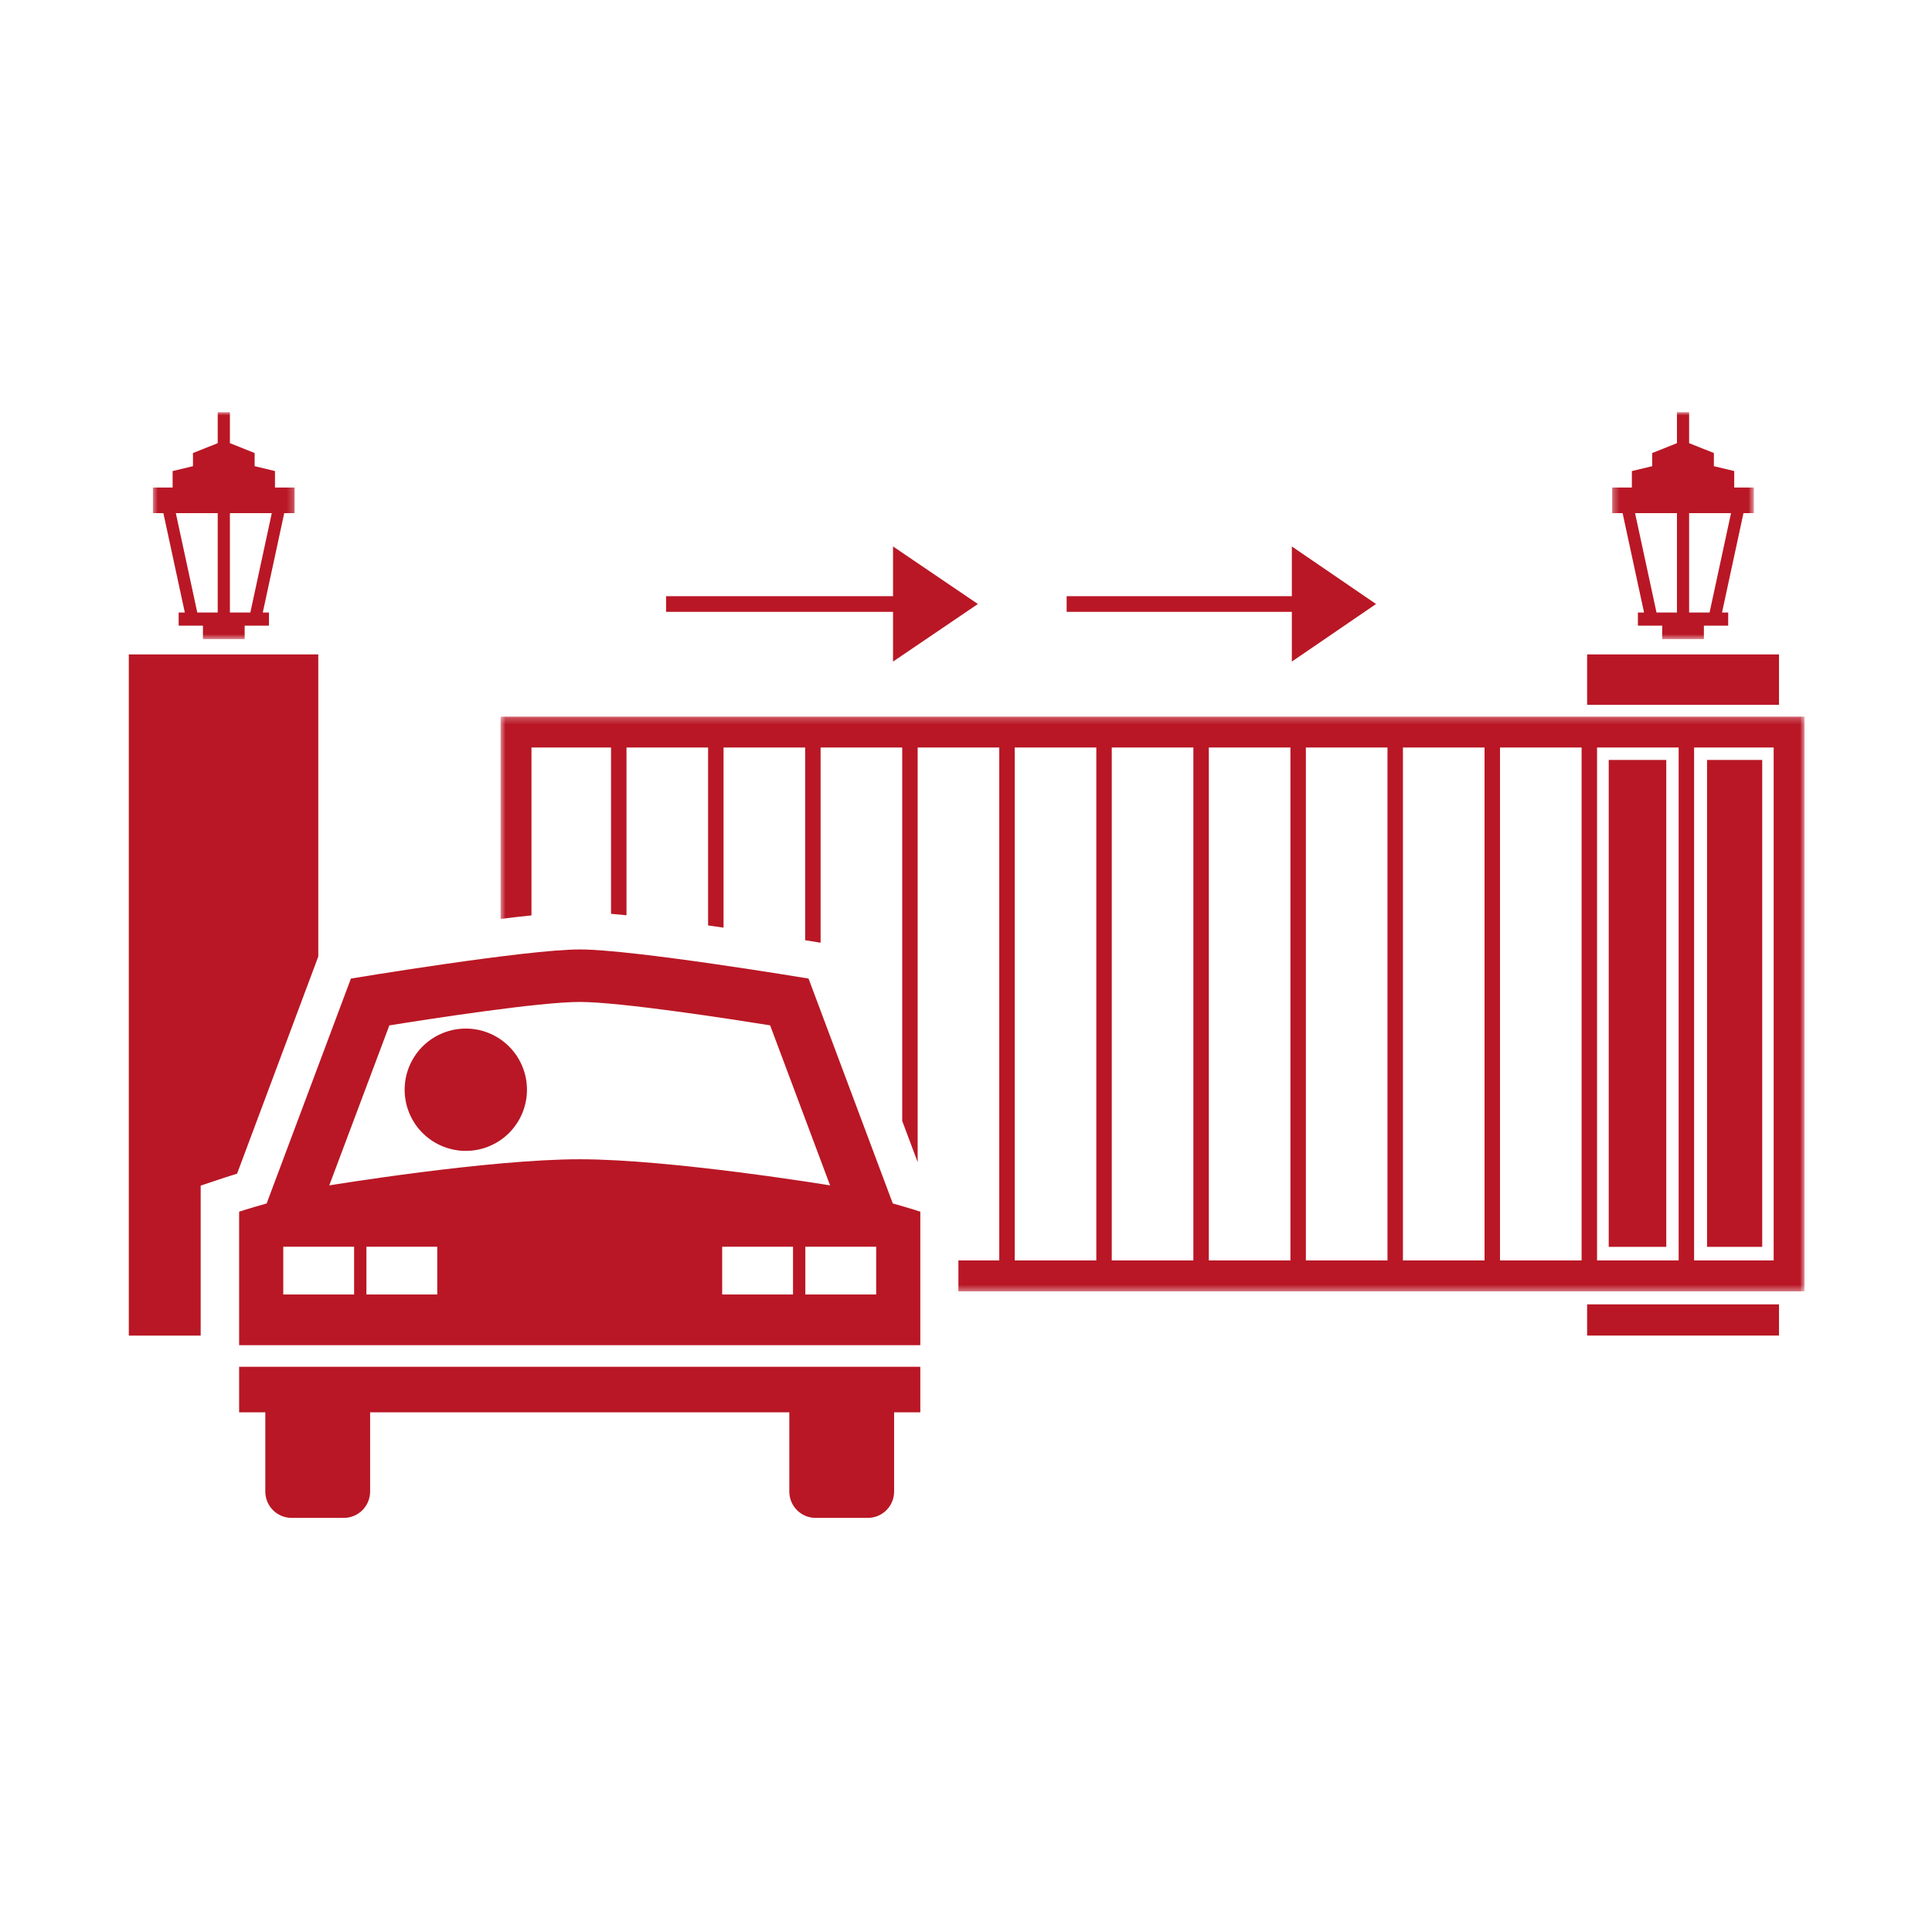 <?xml version="1.0" encoding="UTF-8"?>
<svg xmlns="http://www.w3.org/2000/svg" width="300" height="300" viewBox="0 0 300 300" fill="none">
  <path d="M265.07 118.004H273.637V193.611H265.07V118.004Z" fill="#B91725"></path>
  <path d="M246.447 101.617H276.243V109.439H246.447V101.617Z" fill="#B91725"></path>
  <path d="M246.447 202.543H276.243V207.385H246.447V202.543Z" fill="#B91725"></path>
  <path d="M249.801 118.004H258.739V193.611H249.801V118.004Z" fill="#B91725"></path>
  <mask id="mask0_799_36" style="mask-type:luminance" maskUnits="userSpaceOnUse" x="250" y="64" width="23" height="36">
    <path d="M250.318 64H272.357V99.312H250.318V64Z" fill="white"></path>
  </mask>
  <g mask="url(#mask0_799_36)">
    <path d="M272.345 79.681V75.708H269.289V73.145L266.13 72.387V70.346L262.287 68.815V64H260.396V68.815L256.554 70.346V72.387L253.396 73.145V75.708H250.338V79.68H251.959L255.287 95.109H254.331V97.152H258.103V99.246H264.58V97.152H268.353V95.109H267.395L270.725 79.68H272.345V79.681ZM253.892 79.681H260.396V95.109H257.222L253.892 79.681ZM265.463 95.109H262.287V79.681H268.792L265.463 95.109Z" fill="#B91725"></path>
  </g>
  <mask id="mask1_799_36" style="mask-type:luminance" maskUnits="userSpaceOnUse" x="77" y="111" width="204" height="90">
    <path d="M77.639 111.234H280.236V200.595H77.639V111.234Z" fill="white"></path>
  </mask>
  <g mask="url(#mask1_799_36)">
    <path d="M77.728 111.27V142.687C79.392 142.484 81.007 142.299 82.527 142.143V116.068H94.882V141.896C95.646 141.961 96.447 142.037 97.281 142.121V116.068H109.952V143.702C110.761 143.815 111.562 143.93 112.351 144.044V116.068H125.023V145.992C125.899 146.134 126.454 146.227 126.597 146.25L127.422 146.388V116.068H140.094V174.055L142.493 180.454V116.068H155.165V195.72H148.82V200.517H280.212V111.27H77.728ZM170.235 195.72H157.564V116.068H170.235V195.72ZM185.306 195.72H172.634V116.068H185.306V195.72ZM200.377 195.72H187.706V116.068H200.377V195.72ZM215.448 195.72H202.776V116.068H215.448V195.72ZM230.518 195.72H217.847V116.068H230.518V195.72ZM245.59 195.72H232.918V116.068H245.59V195.72ZM260.659 195.72H247.989V116.068H260.659V195.72ZM275.414 195.72H263.059V116.068H275.414V195.72Z" fill="#B91725"></path>
  </g>
  <path d="M31.162 188.25V184.1L35.088 182.79C35.129 182.775 35.728 182.576 36.814 182.246L48.894 149.945L49.423 148.527V101.617H20V207.392H31.162V188.25Z" fill="#B91725"></path>
  <mask id="mask2_799_36" style="mask-type:luminance" maskUnits="userSpaceOnUse" x="23" y="64" width="23" height="36">
    <path d="M23.594 64H45.783V99.312H23.594V64Z" fill="white"></path>
  </mask>
  <g mask="url(#mask2_799_36)">
    <path d="M45.757 79.681V75.708H42.7V73.145L39.54 72.387V70.346L35.698 68.815V64H33.807V68.815L29.965 70.346V72.387L26.806 73.145V75.708H23.748V79.68H25.369L28.698 95.109H27.741V97.152H31.513V99.246H37.991V97.152H41.763V95.109H40.806L44.135 79.68H45.757V79.681ZM27.303 79.681H33.807V95.109H30.633L27.303 79.681ZM38.874 95.109H35.698V79.681H42.203L38.874 95.109Z" fill="#B91725"></path>
  </g>
  <path d="M151.846 93.791L138.67 84.852V92.576H103.428V95.005H138.67V102.729L151.846 93.791Z" fill="#B91725"></path>
  <path d="M213.673 93.791L200.597 84.852V92.576H165.627V95.005H200.597V102.729L213.673 93.791Z" fill="#B91725"></path>
  <path d="M142.906 188.15C142.906 188.15 141.375 187.639 138.632 186.873L125.551 151.951C125.551 151.951 98.395 147.43 90.025 147.43C81.648 147.43 54.49 151.951 54.49 151.951L41.405 186.873C38.663 187.639 37.131 188.15 37.131 188.15V208.883H142.906V188.15ZM136.053 193.593V201.011H125.052V193.593H136.053ZM112.138 193.593H123.139V201.011H112.138V193.593ZM60.458 159.223C66.68 158.22 83.739 155.58 90.025 155.58C96.302 155.58 113.363 158.22 119.584 159.213L128.895 184.067C128.895 184.067 104.227 180.009 90.019 180.009C75.805 180.009 51.129 184.067 51.129 184.067L60.458 159.223ZM67.898 193.593V201.011H56.898V193.593H67.898ZM43.984 193.593H54.985V201.011H43.984V193.593Z" fill="#B91725"></path>
  <path d="M142.904 212.23H37.131V219.308H41.197V231.601C41.197 233.863 43.017 235.695 45.268 235.695H53.4C55.649 235.695 57.472 233.863 57.472 231.601V219.308H122.563V231.601C122.563 233.863 124.382 235.695 126.631 235.695H134.767C137.015 235.695 138.838 233.863 138.838 231.601V219.308H142.906V212.23H142.904Z" fill="#B91725"></path>
  <path d="M74.484 159.962C74.786 160.033 75.085 160.118 75.38 160.218C75.674 160.318 75.963 160.432 76.247 160.561C76.53 160.689 76.807 160.831 77.076 160.986C77.346 161.141 77.607 161.31 77.859 161.491C78.112 161.672 78.356 161.865 78.59 162.07C78.823 162.275 79.047 162.491 79.26 162.718C79.472 162.945 79.673 163.182 79.863 163.428C80.052 163.675 80.229 163.931 80.393 164.195C80.558 164.459 80.709 164.73 80.847 165.009C80.984 165.288 81.108 165.574 81.217 165.864C81.327 166.156 81.422 166.451 81.503 166.752C81.583 167.052 81.649 167.356 81.7 167.663C81.751 167.969 81.786 168.278 81.806 168.589C81.827 168.899 81.832 169.209 81.822 169.52C81.812 169.831 81.787 170.141 81.746 170.449C81.706 170.757 81.65 171.063 81.579 171.367C81.509 171.669 81.424 171.968 81.324 172.263C81.224 172.557 81.109 172.846 80.982 173.13C80.853 173.413 80.712 173.689 80.556 173.959C80.4 174.228 80.232 174.489 80.051 174.742C79.87 174.995 79.677 175.238 79.472 175.472C79.267 175.706 79.051 175.929 78.824 176.142C78.597 176.355 78.36 176.556 78.113 176.746C77.867 176.935 77.611 177.112 77.347 177.276C77.083 177.44 76.811 177.591 76.532 177.729C76.254 177.867 75.969 177.99 75.677 178.1C75.387 178.21 75.091 178.305 74.79 178.386C74.49 178.466 74.186 178.532 73.879 178.582C73.572 178.633 73.264 178.669 72.954 178.689C72.643 178.71 72.332 178.715 72.021 178.705C71.71 178.695 71.401 178.669 71.093 178.628C70.784 178.588 70.479 178.533 70.176 178.462C69.873 178.391 69.573 178.307 69.279 178.206C68.984 178.107 68.695 177.992 68.412 177.864C68.129 177.736 67.853 177.594 67.583 177.438C67.314 177.283 67.053 177.115 66.8 176.934C66.547 176.753 66.303 176.559 66.07 176.355C65.835 176.149 65.612 175.934 65.4 175.707C65.187 175.48 64.986 175.243 64.796 174.996C64.607 174.75 64.43 174.494 64.266 174.23C64.101 173.966 63.95 173.694 63.813 173.415C63.675 173.136 63.552 172.851 63.442 172.56C63.332 172.269 63.237 171.973 63.157 171.673C63.076 171.372 63.01 171.069 62.96 170.762C62.909 170.455 62.873 170.146 62.853 169.836C62.832 169.526 62.827 169.215 62.837 168.904C62.847 168.593 62.872 168.284 62.913 167.975C62.954 167.667 63.009 167.361 63.08 167.058C63.15 166.755 63.236 166.456 63.335 166.162C63.435 165.867 63.549 165.578 63.678 165.295C63.806 165.012 63.948 164.736 64.103 164.466C64.259 164.197 64.427 163.935 64.608 163.682C64.789 163.429 64.982 163.186 65.187 162.952C65.392 162.718 65.609 162.495 65.835 162.283C66.062 162.07 66.299 161.869 66.546 161.679C66.793 161.489 67.048 161.313 67.312 161.149C67.576 160.984 67.847 160.833 68.126 160.696C68.405 160.558 68.691 160.434 68.981 160.325C69.273 160.215 69.568 160.12 69.869 160.039C70.169 159.959 70.473 159.893 70.78 159.842C71.087 159.792 71.396 159.756 71.706 159.736C72.016 159.715 72.327 159.71 72.638 159.72C72.948 159.73 73.258 159.755 73.566 159.796C73.875 159.837 74.181 159.892 74.484 159.962Z" fill="#B91725"></path>
</svg>
